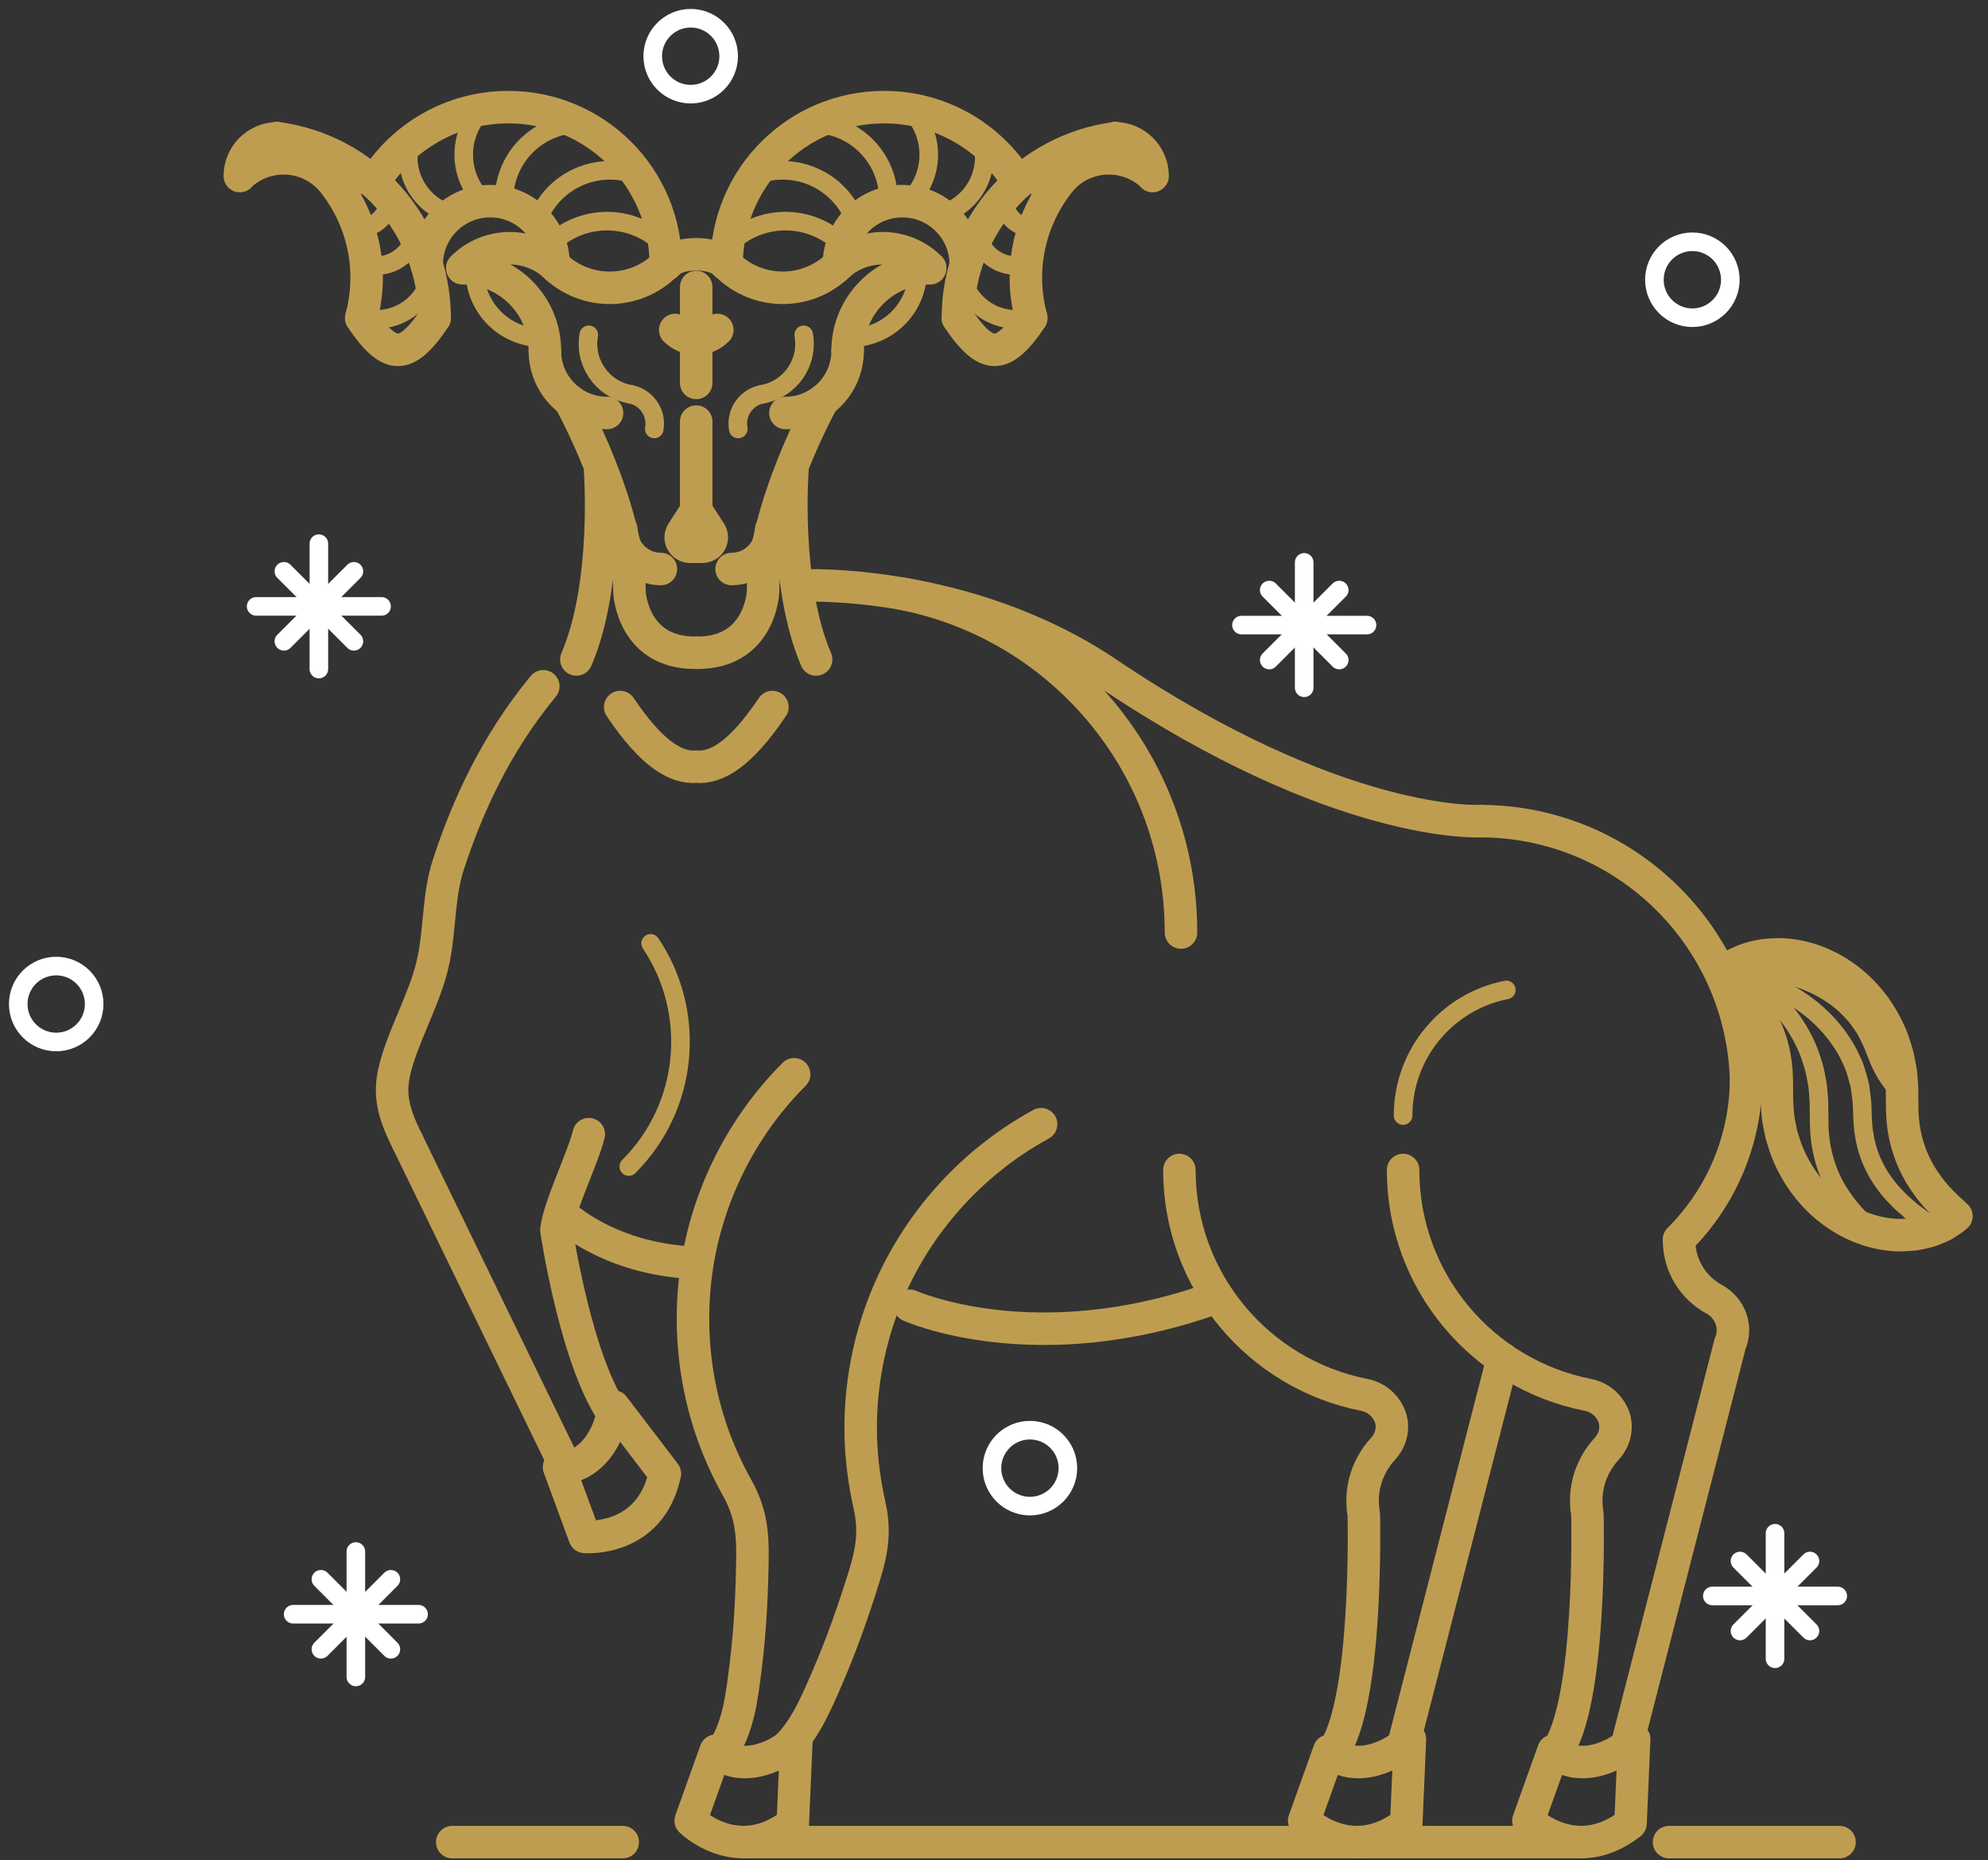 <svg xmlns="http://www.w3.org/2000/svg" width="109" height="102" viewBox="0 0 109 102" fill="none"><rect x="0" y="0" width="109" height="102" fill="#333333" stroke="none"/><path d="M37.871 5.163C39.02 5.163 39.952 4.231 39.952 3.082C39.952 1.932 39.02 1 37.871 1C36.721 1 35.789 1.932 35.789 3.082C35.789 4.231 36.721 5.163 37.871 5.163Z" stroke="white" stroke-width="1.019" stroke-miterlimit="10" stroke-linecap="round" stroke-linejoin="round"></path><path d="M3.082 57.13C4.231 57.13 5.163 56.199 5.163 55.049C5.163 53.899 4.231 52.967 3.082 52.967C1.932 52.967 1 53.899 1 55.049C1 56.199 1.932 57.13 3.082 57.13Z" stroke="white" stroke-width="1.019" stroke-miterlimit="10" stroke-linecap="round" stroke-linejoin="round"></path><path d="M92.79 17.42C93.94 17.42 94.872 16.488 94.872 15.338C94.872 14.188 93.94 13.256 92.79 13.256C91.641 13.256 90.709 14.188 90.709 15.338C90.709 16.488 91.641 17.42 92.79 17.42Z" stroke="white" stroke-width="1.019" stroke-miterlimit="10" stroke-linecap="round" stroke-linejoin="round"></path><path d="M56.469 82.577C57.619 82.577 58.551 81.645 58.551 80.495C58.551 79.346 57.619 78.414 56.469 78.414C55.319 78.414 54.388 79.346 54.388 80.495C54.388 81.645 55.319 82.577 56.469 82.577Z" stroke="white" stroke-width="1.019" stroke-miterlimit="10" stroke-linecap="round" stroke-linejoin="round"></path><path d="M17.483 29.807V36.684" stroke="white" stroke-width="1.019" stroke-miterlimit="10" stroke-linecap="round" stroke-linejoin="round"></path><path d="M14.044 33.246H20.921" stroke="white" stroke-width="1.019" stroke-miterlimit="10" stroke-linecap="round" stroke-linejoin="round"></path><path d="M15.566 31.324L19.404 35.162" stroke="white" stroke-width="1.019" stroke-miterlimit="10" stroke-linecap="round" stroke-linejoin="round"></path><path d="M15.566 35.162L19.404 31.324" stroke="white" stroke-width="1.019" stroke-miterlimit="10" stroke-linecap="round" stroke-linejoin="round"></path><path d="M71.507 30.833V37.71" stroke="white" stroke-width="1.019" stroke-miterlimit="10" stroke-linecap="round" stroke-linejoin="round"></path><path d="M68.069 34.272H74.951" stroke="white" stroke-width="1.019" stroke-miterlimit="10" stroke-linecap="round" stroke-linejoin="round"></path><path d="M69.591 32.351L73.428 36.188" stroke="white" stroke-width="1.019" stroke-miterlimit="10" stroke-linecap="round" stroke-linejoin="round"></path><path d="M69.591 36.188L73.428 32.351" stroke="white" stroke-width="1.019" stroke-miterlimit="10" stroke-linecap="round" stroke-linejoin="round"></path><path d="M19.511 85.067V91.944" stroke="white" stroke-width="1.019" stroke-miterlimit="10" stroke-linecap="round" stroke-linejoin="round"></path><path d="M16.072 88.505H22.949" stroke="white" stroke-width="1.019" stroke-miterlimit="10" stroke-linecap="round" stroke-linejoin="round"></path><path d="M17.595 86.589L21.432 90.427" stroke="white" stroke-width="1.019" stroke-miterlimit="10" stroke-linecap="round" stroke-linejoin="round"></path><path d="M17.595 90.427L21.432 86.589" stroke="white" stroke-width="1.019" stroke-miterlimit="10" stroke-linecap="round" stroke-linejoin="round"></path><path d="M97.323 84.065V90.947" stroke="white" stroke-width="1.019" stroke-miterlimit="10" stroke-linecap="round" stroke-linejoin="round"></path><path d="M93.885 87.503H100.762" stroke="white" stroke-width="1.019" stroke-miterlimit="10" stroke-linecap="round" stroke-linejoin="round"></path><path d="M95.402 85.587L99.239 89.425" stroke="white" stroke-width="1.019" stroke-miterlimit="10" stroke-linecap="round" stroke-linejoin="round"></path><path d="M95.402 89.425L99.239 85.587" stroke="white" stroke-width="1.019" stroke-miterlimit="10" stroke-linecap="round" stroke-linejoin="round"></path><path d="M94.638 53.322C95.421 53.206 96.224 53.186 96.997 53.279C98.354 53.429 99.628 53.916 100.645 54.66C100.898 54.849 101.146 55.044 101.355 55.268C101.574 55.487 101.783 55.71 101.953 55.958C102.041 56.08 102.128 56.206 102.211 56.333C102.299 56.455 102.357 56.596 102.43 56.727C102.498 56.858 102.561 56.994 102.624 57.13L102.673 57.233L102.702 57.301L102.756 57.437L102.809 57.573L102.834 57.641L102.848 57.67C102.868 57.714 102.887 57.753 102.902 57.797C102.921 57.889 102.97 57.967 103.004 58.055C103.023 58.098 103.028 58.147 103.052 58.186C103.077 58.225 103.096 58.269 103.116 58.312C103.14 58.356 103.145 58.405 103.174 58.444C103.198 58.483 103.223 58.526 103.242 58.57C103.422 58.925 103.665 59.29 104.015 59.684" stroke="#BF9D50" stroke-width="1.019" stroke-miterlimit="10" stroke-linecap="round" stroke-linejoin="round"></path><path d="M38.172 15.737V20.994" stroke="#BF9D50" stroke-width="1.782" stroke-miterlimit="10" stroke-linecap="round" stroke-linejoin="round"></path><path d="M38.172 23.115V28.377" stroke="#BF9D50" stroke-width="1.782" stroke-miterlimit="10" stroke-linecap="round" stroke-linejoin="round"></path><path d="M39.33 18.091C38.693 18.728 37.657 18.728 37.02 18.091" stroke="#BF9D50" stroke-width="1.782" stroke-miterlimit="10" stroke-linecap="round" stroke-linejoin="round"></path><path d="M38.114 29.977H37.837C37.433 29.977 37.185 29.529 37.404 29.189L38.114 28.085H38.236L38.946 29.189C39.164 29.529 38.921 29.977 38.513 29.977H38.236H38.114Z" stroke="#BF9D50" stroke-width="1.782" stroke-miterlimit="10" stroke-linecap="round" stroke-linejoin="round"></path><path d="M39.792 14.487C39.792 14.487 39.422 13.942 38.177 13.942C36.927 13.942 36.562 14.487 36.562 14.487" stroke="#BF9D50" stroke-width="1.782" stroke-miterlimit="10" stroke-linecap="round" stroke-linejoin="round"></path><path d="M33.284 22.643C31.402 22.643 29.875 21.116 29.875 19.233" stroke="#BF9D50" stroke-width="1.782" stroke-miterlimit="10" stroke-linecap="round" stroke-linejoin="round"></path><path d="M36.237 31.198C35.035 31.198 34.063 30.225 34.063 29.024" stroke="#BF9D50" stroke-width="1.782" stroke-miterlimit="10" stroke-linecap="round" stroke-linejoin="round"></path><path d="M25.352 14.706C27.852 14.706 29.875 16.734 29.875 19.229" stroke="#BF9D50" stroke-width="1.782" stroke-miterlimit="10" stroke-linecap="round" stroke-linejoin="round"></path><path d="M31.237 21.957C31.237 21.957 34.515 27.842 34.515 32.482C34.515 32.482 34.666 35.789 38.104 35.789" stroke="#BF9D50" stroke-width="1.782" stroke-miterlimit="10" stroke-linecap="round" stroke-linejoin="round"></path><path d="M26.033 14.847C26.033 16.875 27.677 18.519 29.705 18.519" stroke="#BF9D50" stroke-width="1.019" stroke-miterlimit="10" stroke-linecap="round" stroke-linejoin="round"></path><path d="M30.546 14.686C29.111 13.251 26.787 13.251 25.352 14.686" stroke="#BF9D50" stroke-width="1.782" stroke-miterlimit="10" stroke-linecap="round" stroke-linejoin="round"></path><path d="M20.498 10.008C22.015 7.527 24.749 5.874 27.871 5.874C32.642 5.874 36.504 9.74 36.504 14.506" stroke="#BF9D50" stroke-width="1.782" stroke-miterlimit="10" stroke-linecap="round" stroke-linejoin="round"></path><path d="M23.397 14.506C23.397 12.585 24.953 11.029 26.874 11.029C28.795 11.029 30.352 12.585 30.352 14.506" stroke="#BF9D50" stroke-width="1.782" stroke-miterlimit="10" stroke-linecap="round" stroke-linejoin="round"></path><path d="M36.504 14.506C34.807 16.204 32.049 16.204 30.352 14.506" stroke="#BF9D50" stroke-width="1.782" stroke-miterlimit="10" stroke-linecap="round" stroke-linejoin="round"></path><path d="M15.197 7.576C20.07 8.218 23.83 12.386 23.83 17.434" stroke="#BF9D50" stroke-width="1.782" stroke-miterlimit="10" stroke-linecap="round" stroke-linejoin="round"></path><path d="M15.197 7.576C18.874 9.258 20.902 13.402 19.807 17.434" stroke="#BF9D50" stroke-width="1.782" stroke-miterlimit="10" stroke-linecap="round" stroke-linejoin="round"></path><path d="M23.83 17.434C22.978 18.733 22.346 19.18 21.831 19.18H21.806C21.291 19.18 20.659 18.733 19.807 17.434" stroke="#BF9D50" stroke-width="1.782" stroke-miterlimit="10" stroke-linecap="round" stroke-linejoin="round"></path><path d="M18.1 9.784C16.773 8.373 14.555 8.305 13.149 9.633V9.652C13.149 8.51 14.078 7.581 15.221 7.581" stroke="#BF9D50" stroke-width="1.782" stroke-miterlimit="10" stroke-linecap="round" stroke-linejoin="round"></path><path d="M34.544 21.612C33.022 21.339 32.01 19.88 32.282 18.358" stroke="#BF9D50" stroke-width="1.019" stroke-miterlimit="10" stroke-linecap="round" stroke-linejoin="round"></path><path d="M34.544 21.612C35.439 21.772 36.032 22.628 35.872 23.518" stroke="#BF9D50" stroke-width="1.019" stroke-miterlimit="10" stroke-linecap="round" stroke-linejoin="round"></path><path d="M30.172 13.412C31.889 11.695 34.675 11.695 36.392 13.412" stroke="#BF9D50" stroke-width="1.019" stroke-miterlimit="10" stroke-linecap="round" stroke-linejoin="round"></path><path d="M29.471 12.089C30.293 9.9 32.73 8.787 34.919 9.609" stroke="#BF9D50" stroke-width="1.019" stroke-miterlimit="10" stroke-linecap="round" stroke-linejoin="round"></path><path d="M27.638 11.029C27.589 8.738 29.408 6.836 31.699 6.788" stroke="#BF9D50" stroke-width="1.019" stroke-miterlimit="10" stroke-linecap="round" stroke-linejoin="round"></path><path d="M26.524 11.053C25.104 9.691 25.055 7.439 26.417 6.019" stroke="#BF9D50" stroke-width="1.019" stroke-miterlimit="10" stroke-linecap="round" stroke-linejoin="round"></path><path d="M24.754 11.743C23.027 11.262 22.02 9.467 22.502 7.741" stroke="#BF9D50" stroke-width="1.019" stroke-miterlimit="10" stroke-linecap="round" stroke-linejoin="round"></path><path d="M23.591 15.27C23.134 16.899 21.446 17.847 19.817 17.395" stroke="#BF9D50" stroke-width="1.019" stroke-miterlimit="10" stroke-linecap="round" stroke-linejoin="round"></path><path d="M22.721 12.994C22.4 14.132 21.218 14.798 20.08 14.482" stroke="#BF9D50" stroke-width="1.019" stroke-miterlimit="10" stroke-linecap="round" stroke-linejoin="round"></path><path d="M21.33 10.829C21.344 11.739 20.625 12.488 19.715 12.502" stroke="#BF9D50" stroke-width="1.019" stroke-miterlimit="10" stroke-linecap="round" stroke-linejoin="round"></path><path d="M19.817 9.434C19.827 10.046 19.34 10.547 18.733 10.562" stroke="#BF9D50" stroke-width="1.019" stroke-miterlimit="10" stroke-linecap="round" stroke-linejoin="round"></path><path d="M43.065 22.643C44.947 22.643 46.474 21.116 46.474 19.234" stroke="#BF9D50" stroke-width="1.782" stroke-miterlimit="10" stroke-linecap="round" stroke-linejoin="round"></path><path d="M40.113 31.198C41.314 31.198 42.287 30.225 42.287 29.024" stroke="#BF9D50" stroke-width="1.782" stroke-miterlimit="10" stroke-linecap="round" stroke-linejoin="round"></path><path d="M50.998 14.706C48.498 14.706 46.474 16.734 46.474 19.229" stroke="#BF9D50" stroke-width="1.782" stroke-miterlimit="10" stroke-linecap="round" stroke-linejoin="round"></path><path d="M45.113 21.957C45.113 21.957 41.835 27.842 41.835 32.482C41.835 32.482 41.684 35.789 38.245 35.789" stroke="#BF9D50" stroke-width="1.782" stroke-miterlimit="10" stroke-linecap="round" stroke-linejoin="round"></path><path d="M50.317 14.847C50.317 16.875 48.673 18.519 46.645 18.519" stroke="#BF9D50" stroke-width="1.019" stroke-miterlimit="10" stroke-linecap="round" stroke-linejoin="round"></path><path d="M45.803 14.686C47.238 13.251 49.563 13.251 50.998 14.686" stroke="#BF9D50" stroke-width="1.782" stroke-miterlimit="10" stroke-linecap="round" stroke-linejoin="round"></path><path d="M55.846 10.008C54.329 7.527 51.596 5.874 48.473 5.874C43.702 5.874 39.84 9.74 39.84 14.506" stroke="#BF9D50" stroke-width="1.782" stroke-miterlimit="10" stroke-linecap="round" stroke-linejoin="round"></path><path d="M52.953 14.506C52.953 12.585 51.396 11.029 49.475 11.029C47.554 11.029 45.998 12.585 45.998 14.506" stroke="#BF9D50" stroke-width="1.782" stroke-miterlimit="10" stroke-linecap="round" stroke-linejoin="round"></path><path d="M39.84 14.506C41.538 16.204 44.295 16.204 45.993 14.506" stroke="#BF9D50" stroke-width="1.782" stroke-miterlimit="10" stroke-linecap="round" stroke-linejoin="round"></path><path d="M61.153 7.576C56.279 8.218 52.52 12.386 52.52 17.434" stroke="#BF9D50" stroke-width="1.782" stroke-miterlimit="10" stroke-linecap="round" stroke-linejoin="round"></path><path d="M61.153 7.576C57.476 9.258 55.448 13.402 56.542 17.434" stroke="#BF9D50" stroke-width="1.782" stroke-miterlimit="10" stroke-linecap="round" stroke-linejoin="round"></path><path d="M52.52 17.434C53.371 18.733 54.003 19.18 54.519 19.18H54.543C55.059 19.18 55.691 18.733 56.542 17.434" stroke="#BF9D50" stroke-width="1.782" stroke-miterlimit="10" stroke-linecap="round" stroke-linejoin="round"></path><path d="M58.244 9.784C59.572 8.373 61.79 8.305 63.195 9.633V9.652C63.195 8.51 62.266 7.581 61.123 7.581" stroke="#BF9D50" stroke-width="1.782" stroke-miterlimit="10" stroke-linecap="round" stroke-linejoin="round"></path><path d="M41.805 21.612C43.328 21.34 44.339 19.881 44.067 18.358" stroke="#BF9D50" stroke-width="1.019" stroke-miterlimit="10" stroke-linecap="round" stroke-linejoin="round"></path><path d="M41.805 21.612C40.91 21.772 40.317 22.628 40.478 23.518" stroke="#BF9D50" stroke-width="1.019" stroke-miterlimit="10" stroke-linecap="round" stroke-linejoin="round"></path><path d="M46.173 13.412C44.456 11.695 41.669 11.695 39.952 13.412" stroke="#BF9D50" stroke-width="1.019" stroke-miterlimit="10" stroke-linecap="round" stroke-linejoin="round"></path><path d="M46.878 12.089C46.056 9.9 43.62 8.787 41.431 9.609" stroke="#BF9D50" stroke-width="1.019" stroke-miterlimit="10" stroke-linecap="round" stroke-linejoin="round"></path><path d="M48.712 11.029C48.76 8.738 46.941 6.836 44.651 6.788" stroke="#BF9D50" stroke-width="1.019" stroke-miterlimit="10" stroke-linecap="round" stroke-linejoin="round"></path><path d="M49.825 11.053C51.246 9.692 51.294 7.44 49.932 6.02" stroke="#BF9D50" stroke-width="1.019" stroke-miterlimit="10" stroke-linecap="round" stroke-linejoin="round"></path><path d="M51.596 11.743C53.322 11.262 54.329 9.467 53.848 7.741" stroke="#BF9D50" stroke-width="1.019" stroke-miterlimit="10" stroke-linecap="round" stroke-linejoin="round"></path><path d="M52.758 15.27C53.215 16.899 54.903 17.847 56.532 17.395" stroke="#BF9D50" stroke-width="1.019" stroke-miterlimit="10" stroke-linecap="round" stroke-linejoin="round"></path><path d="M53.629 12.994C53.95 14.132 55.132 14.798 56.27 14.482" stroke="#BF9D50" stroke-width="1.019" stroke-miterlimit="10" stroke-linecap="round" stroke-linejoin="round"></path><path d="M55.02 10.829C55.005 11.739 55.725 12.488 56.634 12.502" stroke="#BF9D50" stroke-width="1.019" stroke-miterlimit="10" stroke-linecap="round" stroke-linejoin="round"></path><path d="M56.532 9.434C56.523 10.046 57.009 10.547 57.617 10.562" stroke="#BF9D50" stroke-width="1.019" stroke-miterlimit="10" stroke-linecap="round" stroke-linejoin="round"></path><path d="M31.602 36.158C33.382 32.025 32.9 25.746 32.9 25.746" stroke="#BF9D50" stroke-width="1.782" stroke-miterlimit="10" stroke-linecap="round" stroke-linejoin="round"></path><path d="M43.449 25.746C43.449 25.746 42.968 32.02 44.748 36.158" stroke="#BF9D50" stroke-width="1.782" stroke-miterlimit="10" stroke-linecap="round" stroke-linejoin="round"></path><path d="M42.35 38.766C40.619 41.343 39.286 42.136 38.163 42.034H38.192C37.068 42.131 35.736 41.343 34.004 38.766" stroke="#BF9D50" stroke-width="1.782" stroke-miterlimit="10" stroke-linecap="round" stroke-linejoin="round"></path><path d="M95.742 59.621C95.742 51.557 89.206 45.02 81.142 45.02" stroke="#BF9D50" stroke-width="1.782" stroke-miterlimit="10" stroke-linecap="round" stroke-linejoin="round"></path><path d="M44.067 32.102C44.067 32.102 53.006 31.709 60.725 36.908C73.428 45.463 81.147 45.02 81.147 45.02" stroke="#BF9D50" stroke-width="1.782" stroke-miterlimit="10" stroke-linecap="round" stroke-linejoin="round"></path><path d="M49.884 71.59C49.884 71.59 56.78 74.703 66.634 71.152" stroke="#BF9D50" stroke-width="1.782" stroke-miterlimit="10" stroke-linecap="round" stroke-linejoin="round"></path><path d="M30.804 66.566C31.412 67.115 33.849 69.061 38.124 69.241" stroke="#BF9D50" stroke-width="1.782" stroke-miterlimit="10" stroke-linecap="round" stroke-linejoin="round"></path><path d="M94.449 53.356C94.663 53.172 94.896 53.021 95.144 52.875C95.387 52.753 95.65 52.641 95.918 52.554C96.185 52.471 96.462 52.422 96.749 52.369C97.031 52.34 97.318 52.325 97.615 52.325C98.782 52.359 99.979 52.758 101 53.458C102.031 54.154 102.897 55.156 103.471 56.328C103.612 56.62 103.753 56.921 103.845 57.233C103.952 57.544 104.049 57.86 104.108 58.181C104.142 58.341 104.171 58.502 104.2 58.667C104.234 58.828 104.234 58.993 104.254 59.158C104.268 59.324 104.278 59.484 104.283 59.65L104.288 59.771V59.854V60.014V60.175V60.258L104.293 60.297C104.297 60.345 104.297 60.399 104.297 60.447C104.283 60.55 104.297 60.652 104.297 60.754C104.297 60.802 104.288 60.856 104.297 60.909C104.302 60.958 104.307 61.011 104.307 61.065C104.312 61.118 104.302 61.172 104.312 61.225C104.322 61.279 104.327 61.333 104.327 61.386C104.361 61.819 104.439 62.295 104.599 62.835C104.764 63.37 105.008 63.974 105.421 64.615L105.761 65.107L106.175 65.612C106.33 65.768 106.491 65.948 106.676 66.128C106.856 66.298 107.055 66.469 107.269 66.678C107.055 66.862 106.822 67.013 106.574 67.164C106.33 67.286 106.068 67.397 105.795 67.49C105.528 67.573 105.251 67.621 104.964 67.675C104.682 67.704 104.39 67.718 104.098 67.723C102.931 67.689 101.734 67.295 100.708 66.59C99.672 65.895 98.816 64.888 98.237 63.716C98.096 63.424 97.96 63.122 97.863 62.811C97.809 62.655 97.761 62.5 97.712 62.339C97.659 62.184 97.639 62.018 97.6 61.858C97.566 61.697 97.537 61.537 97.508 61.371C97.479 61.211 97.474 61.046 97.459 60.88L97.43 60.389L97.425 60.267V60.185V60.024V59.864V59.781L97.42 59.742C97.42 59.694 97.415 59.64 97.42 59.591C97.42 59.543 97.43 59.489 97.425 59.441C97.42 59.392 97.415 59.339 97.42 59.29C97.415 59.241 97.43 59.183 97.42 59.134C97.415 59.086 97.411 59.032 97.411 58.979C97.415 58.872 97.396 58.769 97.391 58.658C97.357 58.22 97.279 57.748 97.124 57.203C96.958 56.668 96.715 56.065 96.302 55.423L95.956 54.932L95.538 54.426C95.382 54.271 95.217 54.091 95.037 53.911C94.862 53.731 94.663 53.56 94.449 53.356Z" stroke="#BF9D50" stroke-width="1.782" stroke-miterlimit="10" stroke-linecap="round" stroke-linejoin="round"></path><path d="M94.449 53.206C95.125 53.4 95.776 53.711 96.375 54.12C97.43 54.83 98.31 55.856 98.899 57.048C99.045 57.349 99.186 57.651 99.283 57.972C99.39 58.288 99.492 58.609 99.551 58.94C99.585 59.105 99.614 59.27 99.643 59.436C99.677 59.601 99.677 59.767 99.697 59.937C99.711 60.102 99.721 60.272 99.731 60.438L99.735 60.564V60.647V60.812V60.978V61.06L99.74 61.099C99.745 61.153 99.745 61.201 99.745 61.255C99.731 61.362 99.745 61.459 99.745 61.566C99.745 61.62 99.735 61.673 99.745 61.722C99.75 61.775 99.755 61.824 99.755 61.877C99.76 61.931 99.75 61.989 99.76 62.038C99.769 62.091 99.774 62.145 99.774 62.198C99.808 62.641 99.891 63.127 100.052 63.677C100.217 64.222 100.465 64.839 100.888 65.491L101.238 65.992L101.661 66.507C101.817 66.668 101.987 66.853 102.172 67.033C102.357 67.208 102.556 67.383 102.775 67.592" stroke="#BF9D50" stroke-width="1.019" stroke-miterlimit="10" stroke-linecap="round" stroke-linejoin="round"></path><path d="M95.037 53.386C95.913 53.551 96.769 53.833 97.557 54.217C98.943 54.884 100.11 55.871 100.908 57.043C101.102 57.335 101.297 57.636 101.433 57.953C101.584 58.264 101.725 58.58 101.807 58.911C101.856 59.071 101.9 59.237 101.944 59.402C101.992 59.567 102.002 59.733 102.026 59.898C102.051 60.063 102.065 60.234 102.085 60.399L102.094 60.526L102.099 60.608L102.104 60.773L102.109 60.939V61.022L102.114 61.06C102.119 61.114 102.123 61.163 102.123 61.216C102.109 61.323 102.133 61.42 102.138 61.527C102.143 61.581 102.133 61.634 102.143 61.683C102.153 61.736 102.162 61.785 102.162 61.839C102.172 61.892 102.158 61.95 102.177 61.999C102.192 62.053 102.196 62.106 102.206 62.16C102.265 62.602 102.386 63.084 102.61 63.628C102.843 64.168 103.184 64.771 103.748 65.409L104.215 65.895L104.779 66.391C104.988 66.542 105.212 66.722 105.455 66.897C105.698 67.062 105.966 67.228 106.253 67.432" stroke="#BF9D50" stroke-width="1.019" stroke-miterlimit="10" stroke-linecap="round" stroke-linejoin="round"></path><path d="M95.738 59.358C95.669 62.475 94.444 65.578 92.061 67.957" stroke="#BF9D50" stroke-width="1.782" stroke-miterlimit="10" stroke-linecap="round" stroke-linejoin="round"></path><path d="M76.93 64.148C76.93 70.257 81.288 75.344 87.061 76.478C87.703 76.604 88.194 77.027 88.437 77.567C88.719 78.194 88.559 78.924 88.097 79.43C87.586 79.984 86.725 81.229 87.037 83.043C87.037 83.043 87.299 93.495 85.3 96.102" stroke="#BF9D50" stroke-width="1.782" stroke-miterlimit="10" stroke-linecap="round" stroke-linejoin="round"></path><path d="M92.061 68.001C92.061 69.396 92.839 70.612 93.987 71.235C94.867 71.716 95.261 72.767 94.857 73.686L89.201 95.689" stroke="#BF9D50" stroke-width="1.782" stroke-miterlimit="10" stroke-linecap="round" stroke-linejoin="round"></path><path d="M89.6 95.353C88.433 96.521 86.341 97.158 85.174 95.991L83.802 99.823C83.802 99.823 86.356 102.362 89.4 99.974L89.6 95.353Z" stroke="#BF9D50" stroke-width="1.782" stroke-miterlimit="10" stroke-linecap="round" stroke-linejoin="round"></path><path d="M29.788 37.628C27.171 40.794 25.605 44.267 24.583 47.404C24.044 49.062 24.126 50.828 23.791 52.53C23.421 54.417 22.419 56.153 21.831 57.992C21.325 59.568 21.32 60.584 22.361 62.622" stroke="#BF9D50" stroke-width="1.782" stroke-miterlimit="10" stroke-linecap="round" stroke-linejoin="round"></path><path d="M43.542 58.901C40.312 62.13 38.338 66.474 38.036 71.031C37.876 73.462 38.182 75.928 38.946 78.243C39.335 79.425 39.845 80.549 40.448 81.633C41.144 82.893 41.275 83.992 41.256 85.422C41.227 87.382 41.134 89.352 40.891 91.297C40.697 92.849 40.507 94.814 39.52 96.102" stroke="#BF9D50" stroke-width="1.782" stroke-miterlimit="10" stroke-linecap="round" stroke-linejoin="round"></path><path d="M57.082 61.639C53.074 63.823 49.947 67.432 48.366 71.712C47.52 74.002 47.121 76.449 47.199 78.885C47.238 80.126 47.413 81.351 47.681 82.562C47.992 83.968 47.807 85.062 47.384 86.424C46.8 88.296 46.153 90.159 45.37 91.959C44.748 93.394 44.004 95.222 42.695 96.18" stroke="#BF9D50" stroke-width="1.782" stroke-miterlimit="10" stroke-linecap="round" stroke-linejoin="round"></path><path d="M43.668 95.353C42.501 96.521 40.41 97.158 39.242 95.991L37.871 99.823C37.871 99.823 40.424 102.362 43.469 99.974L43.668 95.353Z" stroke="#BF9D50" stroke-width="1.782" stroke-miterlimit="10" stroke-linecap="round" stroke-linejoin="round"></path><path d="M33.781 77.733C31.621 74.941 30.507 67.447 30.507 67.447C30.6 66.279 32.03 63.327 32.282 62.184" stroke="#BF9D50" stroke-width="1.782" stroke-miterlimit="10" stroke-linecap="round" stroke-linejoin="round"></path><path d="M22.356 62.617L30.935 80.272" stroke="#BF9D50" stroke-width="1.782" stroke-miterlimit="10" stroke-linecap="round" stroke-linejoin="round"></path><path d="M33.644 77.115C33.493 78.759 32.297 80.588 30.653 80.442L32.059 84.265C32.059 84.265 35.648 84.581 36.455 80.797L33.644 77.115Z" stroke="#BF9D50" stroke-width="1.782" stroke-miterlimit="10" stroke-linecap="round" stroke-linejoin="round"></path><path d="M64.664 64.148C64.664 70.257 69.022 75.344 74.8 76.478C75.442 76.604 75.933 77.027 76.176 77.567C76.458 78.194 76.298 78.924 75.836 79.43C75.325 79.984 74.464 81.229 74.776 83.043C74.776 83.043 75.038 93.495 73.039 96.102" stroke="#BF9D50" stroke-width="1.782" stroke-miterlimit="10" stroke-linecap="round" stroke-linejoin="round"></path><path d="M82.387 74.508L76.94 95.694" stroke="#BF9D50" stroke-width="1.782" stroke-miterlimit="10" stroke-linecap="round" stroke-linejoin="round"></path><path d="M77.305 95.353C76.137 96.521 74.046 97.158 72.879 95.991L71.507 99.823C71.507 99.823 74.061 102.362 77.105 99.974L77.305 95.353Z" stroke="#BF9D50" stroke-width="1.782" stroke-miterlimit="10" stroke-linecap="round" stroke-linejoin="round"></path><path d="M76.93 61.163C76.93 57.753 79.362 54.908 82.591 54.276" stroke="#BF9D50" stroke-width="1.019" stroke-miterlimit="10" stroke-linecap="round" stroke-linejoin="round"></path><path d="M34.476 63.959C37.803 60.632 38.202 55.487 35.672 51.722" stroke="#BF9D50" stroke-width="1.019" stroke-miterlimit="10" stroke-linecap="round" stroke-linejoin="round"></path><path d="M64.752 51.129C64.752 41.932 58.186 34.262 49.49 32.56" stroke="#BF9D50" stroke-width="1.782" stroke-miterlimit="10" stroke-linecap="round" stroke-linejoin="round"></path><path d="M40.77 101H86.701" stroke="#BF9D50" stroke-width="1.782" stroke-miterlimit="10" stroke-linecap="round" stroke-linejoin="round"></path><path d="M91.511 101H100.859" stroke="#BF9D50" stroke-width="1.782" stroke-miterlimit="10" stroke-linecap="round" stroke-linejoin="round"></path><path d="M24.797 101H34.145" stroke="#BF9D50" stroke-width="1.782" stroke-miterlimit="10" stroke-linecap="round" stroke-linejoin="round"></path></svg>